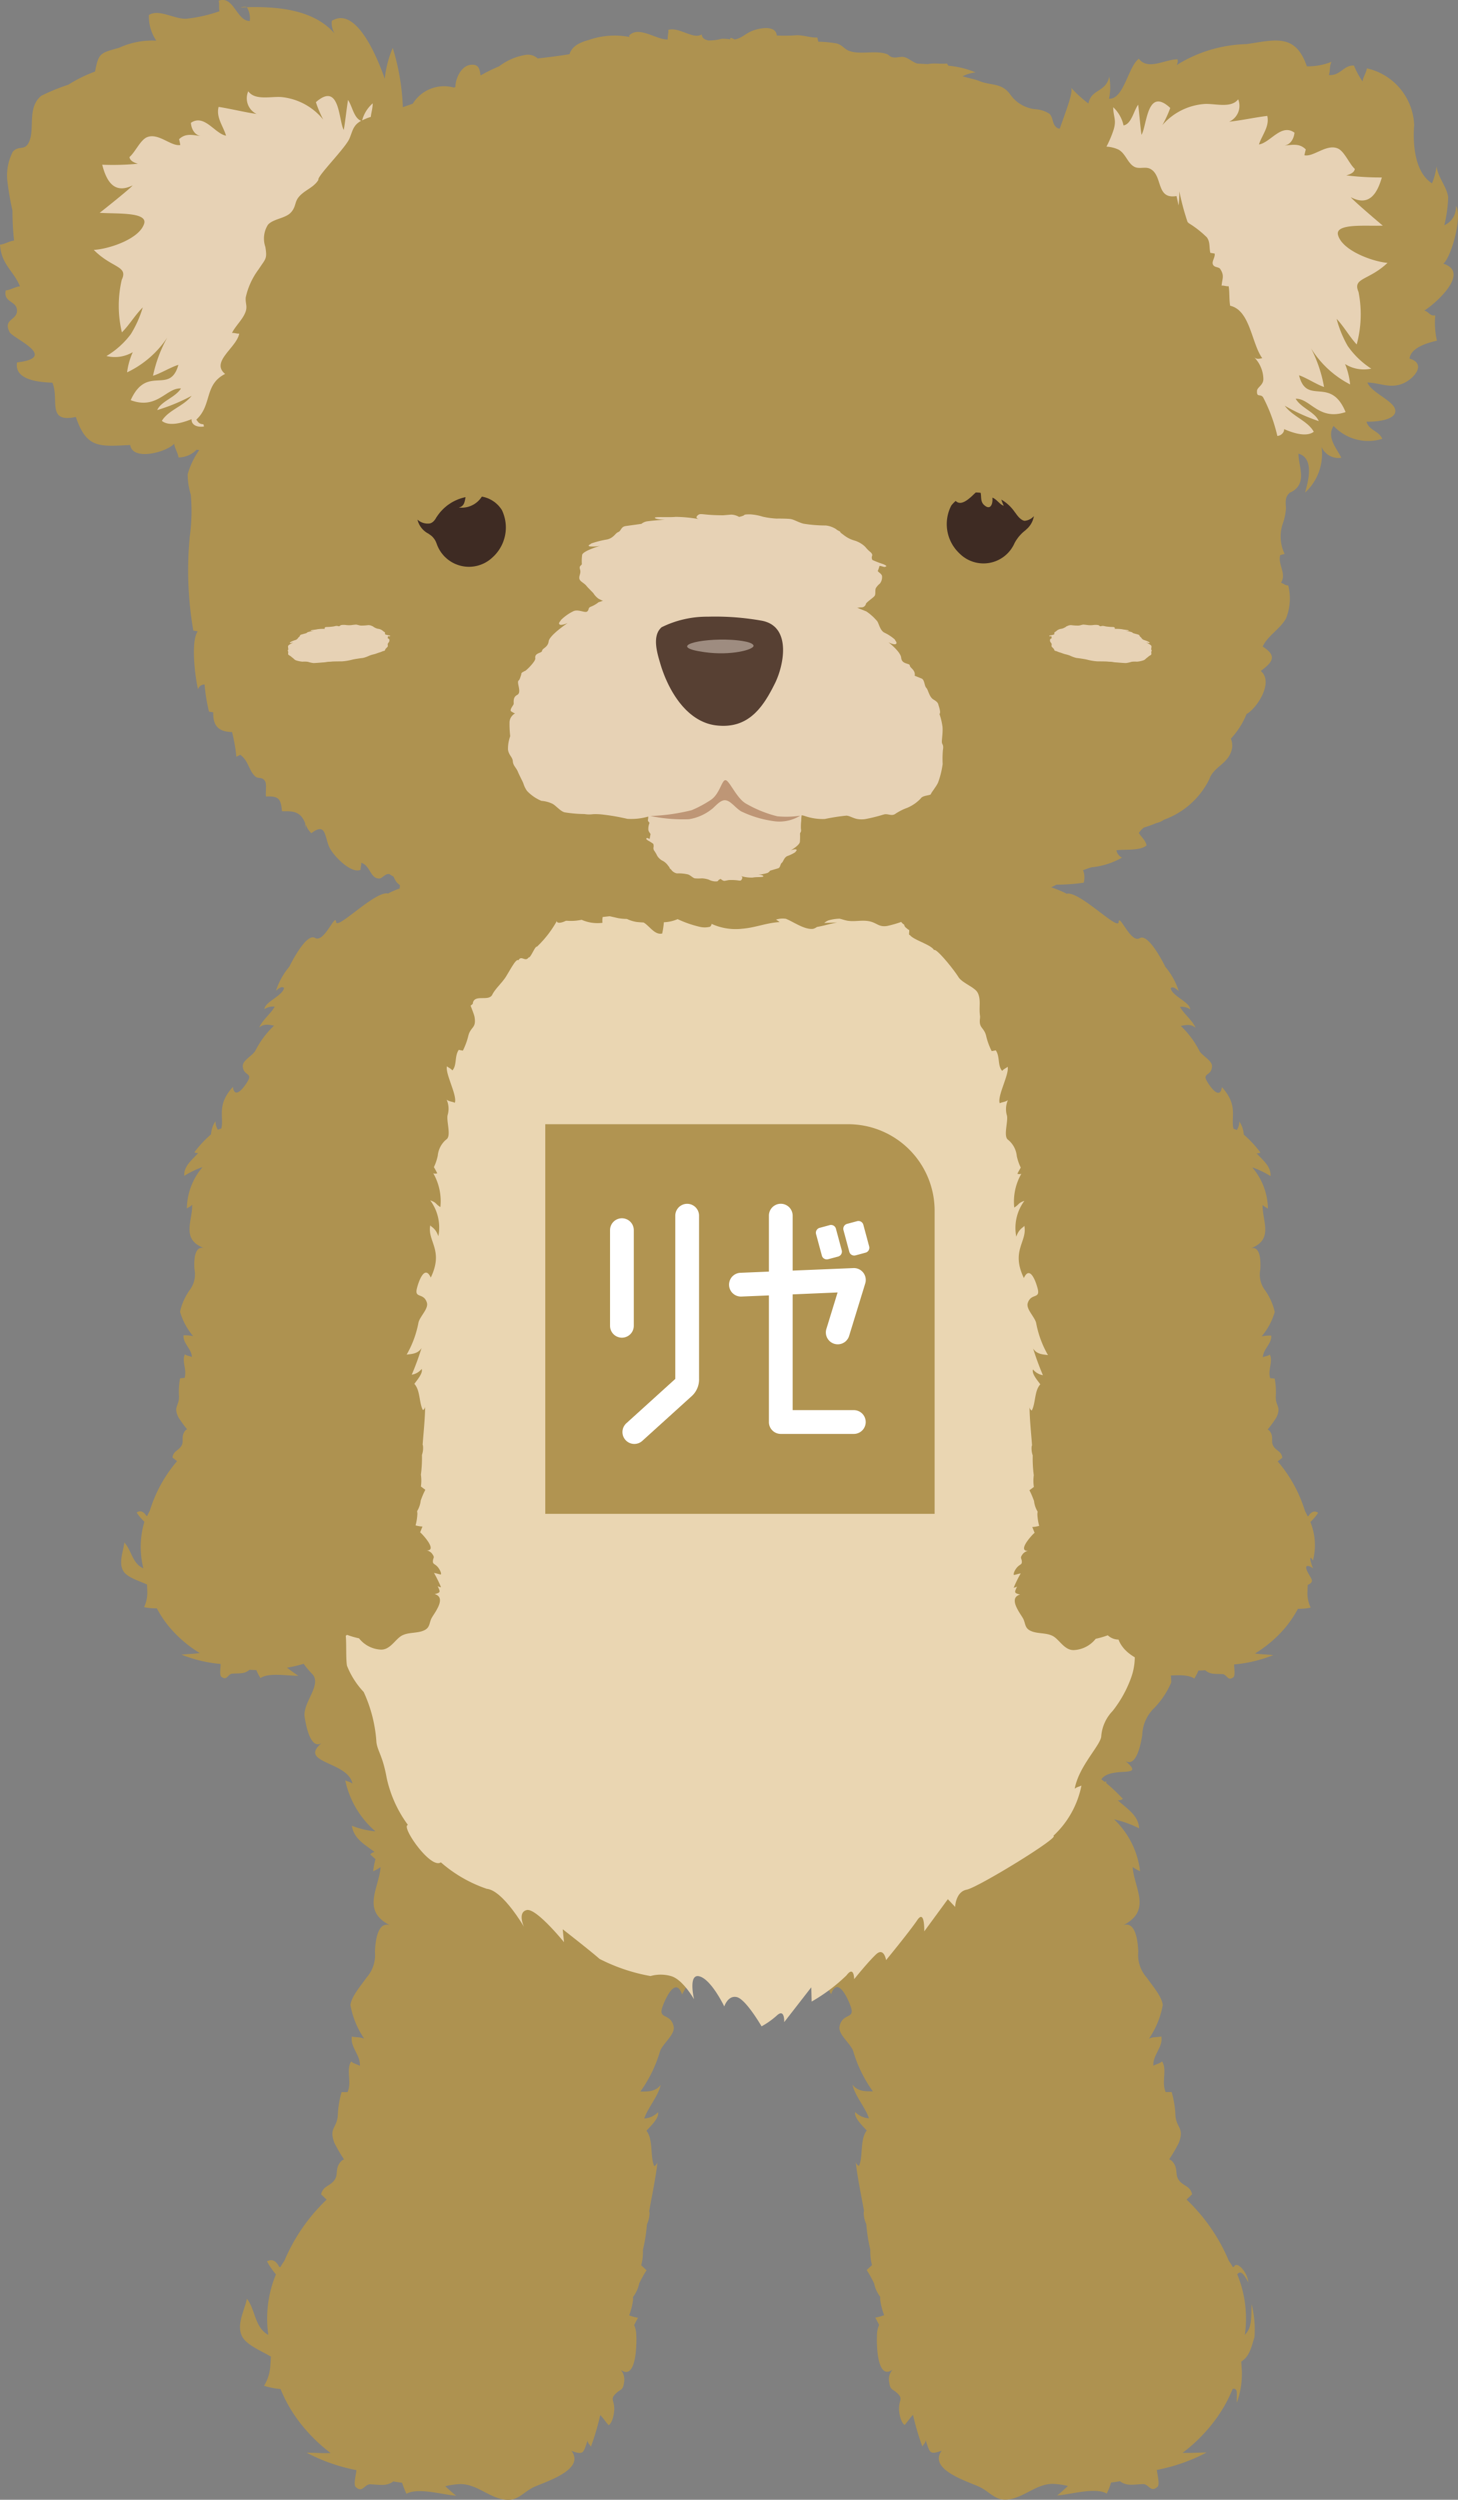 <svg xmlns="http://www.w3.org/2000/svg" width="75.369" height="129.141" viewBox="0 0 75.369 129.141">
  <rect x="0" y="0" width="75.369" height="129.141" fill="#808080" stroke="none"/>
  <g id="グループ_11156" data-name="グループ 11156" transform="translate(0 0)">
    <g id="グループ_9744" data-name="グループ 9744" transform="translate(0 0)">
      <g id="グループ_9741" data-name="グループ 9741">
        <path id="パス_13759" data-name="パス 13759" d="M1803.252,1880.921a.368.368,0,0,0,.27.024c-.218-.544-.885-2.123-1.6-2.122a10.881,10.881,0,0,0-2.475-1.991,19.306,19.306,0,0,0-6.851-1.311,7.736,7.736,0,0,0-3.035.936c-.668-.267-1.871.956-2.274,1.381a.373.373,0,0,0,.26.077c-.452.417-1.074.775-1.1,1.447a5.658,5.658,0,0,1,1.292-.464,4.414,4.414,0,0,0-1.342,2.681,2.465,2.465,0,0,0,.384-.217c-.081,1.1-1.006,2.237.475,3-.656-.212-.746.916-.766,1.374a1.764,1.764,0,0,1-.442,1.343c-.246.358-.795.985-.823,1.416a4.43,4.43,0,0,0,.713,1.734c-.193-.1-.445-.061-.639-.117-.1.547.452.961.412,1.518-.1-.074-.325-.107-.45-.229-.282.445.049,1.063-.188,1.585-.1,0-.2,0-.307,0a4.932,4.932,0,0,0-.193,1.151c-.03.73-.478.66-.181,1.469a7.874,7.874,0,0,0,.5.856.419.419,0,0,0-.171.117c-.3.348-.125.636-.3.915-.225.361-.61.314-.714.774.1.09.19.182.284.273a9.4,9.4,0,0,0-2.184,3.164,3.917,3.917,0,0,0-.214.332l-.061-.037c-.151-.3-.37-.413-.62-.271a3.583,3.583,0,0,0,.46.672,5.958,5.958,0,0,0-.393,3.129c-.722-.4-.655-1.292-1.107-1.87-.108.559-.564,1.344-.244,1.955.235.449,1.04.762,1.484,1.036l-.03.481a2.2,2.2,0,0,1-.325,1.024,3.682,3.682,0,0,0,.853.168,7.291,7.291,0,0,0,.8,1.465,8.373,8.373,0,0,0,1.792,1.844c-.439.016-.888-.021-1.24-.019a9.191,9.191,0,0,0,2.569.9c0,.148-.168.742-.038.866.36.344.448-.148.764-.134.563.027.829.1,1.185-.148.151.029.3.049.454.068a3.469,3.469,0,0,0,.226.57c.593-.338,1.866.05,2.568.1-.2-.151-.379-.323-.565-.492a4.12,4.12,0,0,1,.779-.11c.875,0,1.5.729,2.358.812.625.06.907-.4,1.424-.648.575-.273,2.7-.891,1.964-1.878.653.237.609.088.833-.532.025.166.1.185.171.316a12.977,12.977,0,0,0,.482-1.633c.165.156.277.36.436.519.2-.121.291-.606.288-.846-.005-.467-.219-.49.08-.784.246-.243.37-.15.425-.565a.765.765,0,0,0-.173-.665c.82.608.831-1.391.809-1.757a1.375,1.375,0,0,0-.112-.552c.065-.127.129-.254.2-.376a2.252,2.252,0,0,1-.458-.126,3.561,3.561,0,0,0,.2-.783,1.381,1.381,0,0,0,0-.148l.016-.039a1.71,1.71,0,0,0,.3-.668,5.89,5.89,0,0,1,.384-.693l-.276-.254a2.726,2.726,0,0,0,.087-.792,8.449,8.449,0,0,0,.208-1.323,1.427,1.427,0,0,0,.134-.59c0-.034-.013-.07-.016-.1.151-.845.33-1.675.43-2.541a.305.305,0,0,1-.173.221c-.217-.5-.036-1.364-.4-1.828.319-.341.654-.678.6-.956a1.115,1.115,0,0,1-.713.325c.17-.533.741-1.187.847-1.734-.315.415-.835.321-1.052.346a6.829,6.829,0,0,0,1.016-2.073c.133-.411.8-.876.707-1.3-.16-.707-.811-.338-.578-1.006.151-.433.688-1.6,1.012-.645,1.085-1.769,0-2.472.329-3.524.065.144.331.216.467.787a3.075,3.075,0,0,0-.3-2.467c.424.2.3.254.637.522A3.793,3.793,0,0,0,1803.252,1880.921Z" transform="translate(-1767.108 -1784.905)" fill="#ae9250"/>
        <path id="パス_13760" data-name="パス 13760" d="M1842.195,1903.939c-.024.672.041,1.192-.35,1.587a5.961,5.961,0,0,0-.393-3.129c.205-.244.371.055.575.415-.048-.527-.583-1.115-.735-.816l-.061.037a3.91,3.91,0,0,0-.213-.332,9.392,9.392,0,0,0-2.184-3.164l.285-.273c-.1-.46-.489-.413-.713-.774-.173-.278,0-.567-.3-.915a.419.419,0,0,0-.17-.117,8.139,8.139,0,0,0,.5-.856c.3-.809-.151-.739-.181-1.469a4.964,4.964,0,0,0-.193-1.151c-.1,0-.205,0-.308,0-.237-.522.094-1.139-.188-1.585-.125.122-.354.155-.45.229-.039-.558.516-.972.412-1.518-.193.056-.446.012-.639.117a4.446,4.446,0,0,0,.713-1.734c-.029-.431-.578-1.058-.823-1.416a1.764,1.764,0,0,1-.442-1.343c-.019-.458-.109-1.586-.766-1.374,1.48-.759.556-1.9.475-3a2.492,2.492,0,0,0,.384.217,4.41,4.41,0,0,0-1.342-2.681,5.665,5.665,0,0,1,1.292.464c-.027-.671-.649-1.029-1.1-1.447a.373.373,0,0,0,.26-.077c-.4-.425-1.605-1.647-2.274-1.381a7.742,7.742,0,0,0-3.036-.936,19.305,19.305,0,0,0-6.85,1.311,10.86,10.86,0,0,0-2.475,1.991c-.719,0-1.387,1.578-1.6,2.122a.367.367,0,0,0,.27-.024,3.793,3.793,0,0,0-.245,2.328c.337-.268.213-.325.636-.522a3.082,3.082,0,0,0-.3,2.467c.137-.57.4-.643.467-.787.33,1.052-.755,1.755.329,3.524.324-.96.862.211,1.013.645.233.668-.419.3-.578,1.006-.1.424.574.889.707,1.3a6.844,6.844,0,0,0,1.017,2.073c-.218-.026-.737.069-1.053-.346.105.547.678,1.2.847,1.734a1.115,1.115,0,0,1-.713-.325c-.052.277.282.615.6.956-.362.464-.181,1.328-.4,1.828a.307.307,0,0,1-.174-.221c.1.866.28,1.7.431,2.541,0,.035-.014.071-.015.1a1.432,1.432,0,0,0,.134.59,8.536,8.536,0,0,0,.208,1.323,2.751,2.751,0,0,0,.087.792l-.275.254a6.016,6.016,0,0,1,.384.693,1.7,1.7,0,0,0,.3.668l.017.039a1.457,1.457,0,0,0,0,.148,3.568,3.568,0,0,0,.2.783,2.227,2.227,0,0,1-.458.126c.069.123.134.25.2.376a1.36,1.36,0,0,0-.112.552c-.022.365-.012,2.364.808,1.757a.77.77,0,0,0-.173.665c.055.415.179.322.425.565.3.295.085.317.08.784,0,.24.094.724.288.846.16-.16.272-.363.436-.519a13.147,13.147,0,0,0,.482,1.633c.072-.132.146-.151.171-.316.224.62.179.769.832.532-.733.987,1.39,1.6,1.964,1.878.518.247.8.708,1.424.648.854-.082,1.483-.815,2.359-.812a4.12,4.12,0,0,1,.778.11c-.185.17-.368.341-.564.492.7-.052,1.975-.441,2.568-.1a3.524,3.524,0,0,0,.225-.57c.152-.019.3-.039.455-.068.356.253.622.175,1.185.148.316-.015.4.477.764.134.129-.124-.035-.718-.037-.866a9.2,9.2,0,0,0,2.569-.9c-.352,0-.8.035-1.241.019a8.372,8.372,0,0,0,1.792-1.844,7.252,7.252,0,0,0,.8-1.465c.3-.029.189.249.213.717a4.4,4.4,0,0,0,.259-1.642l-.031-.481c.444-.273.526-.777.684-1.259A5.363,5.363,0,0,0,1842.195,1903.939Z" transform="translate(-1777.496 -1784.905)" fill="#ae9250"/>
        <path id="パス_13761" data-name="パス 13761" d="M1829.1,1834.856c-.2-.947.593-1.906.227-2.84-.4-1.027.056-2.048-.788-2.78.063-.695-1.456-1.955-1.785-2.638.267-.185.823-.493.622-.639-.426-.31-1.184.129-.726-.9-.275-.542.259-1.981-.258-1.518-.035-.055-.072-.109-.109-.163.076-1.043-.124.084-.488-.866a3.949,3.949,0,0,0,.417-.721c-.226-.152-.424-.03-.561.29l-.055.04c-.06-.121-.123-.241-.194-.355-.464-1.288-.106-1.972-.946-2.9.086-.1.172-.2.259-.293-.095-.493-.444-.443-.647-.83-.157-.3,0-.608-.27-.982-.174-.242-.49-.12-.7-.442-.265-.4-.077-.909-.438-1.258-.12.121-.38.164-.5.284-.166-.29-.337-.6-.528-.871l-.323.143a1.247,1.247,0,0,1-.37-.712c.09-.094.179-.191.265-.29-.357-.346-1.15-1.233-1.579-1.259.156-.111.3-.324.454-.442a.818.818,0,0,0-.493,0,3.316,3.316,0,0,0-3.6-1.5,3.436,3.436,0,0,0-1.989.376,2.291,2.291,0,0,1-.222-.365,1.322,1.322,0,0,0-.721.759l-14.65.228c-.2-.459-.436-.871-.823-.987a2.228,2.228,0,0,1-.222.365,3.433,3.433,0,0,0-1.989-.376,3.317,3.317,0,0,0-3.6,1.5.817.817,0,0,0-.492,0c.156.118.3.332.454.442-.429.026-.3.421-.655.767.086.1.175.2.265.29a2.121,2.121,0,0,1-.57.89l-.323-.143a9.924,9.924,0,0,0-.529.871c-.12-.12-.381-.164-.5-.284-.362.349-.174.856-.439,1.258-.212.321-.528.2-.7.442-.269.373-.113.683-.27.981-.2.388-.552.337-.646.831.086.1.172.195.258.293a7.4,7.4,0,0,0-1.568,2.915c-.071.114-.134.233-.193.355l-.055-.04c-.137-.32-.335-.443-.562-.29a3.949,3.949,0,0,0,.417.721,7.271,7.271,0,0,0-.371,3.088c-.038.054-.073.109-.109.163-.516-.464-.5-1.325-.879-1.9-.1.6-.512,1.441-.221,2.1a1.718,1.718,0,0,0,.623.64,4.021,4.021,0,0,0-.458,2.088c-.844.732-.88,1.837-1.28,2.865a17.183,17.183,0,0,0-.932,2.724c-.453,2.141-1.156,1.567-1.054,3.567a1.953,1.953,0,0,1,.417-.226,4.952,4.952,0,0,0,.239.9c.019.047.053.093.078.14l.007.05a2.542,2.542,0,0,0,.106.868c.032.334-.62,2.2-.623,2.495l.342.035c.081.33-.645.4-.517.638a7.088,7.088,0,0,0,.359,1.046,8.19,8.19,0,0,0-.293.877,8.661,8.661,0,0,0,.3,2.748,6.057,6.057,0,0,0,.326,1.191c.093-.011.185-.027.276-.047.283.517.067,1.224.38,1.653.1-.149.3-.22.373-.314.109.586-.334,1.112-.168,1.676.165-.09.4-.083.557-.224a5.475,5.475,0,0,0-.408,1.952,4.277,4.277,0,0,0,.926,1.374c.446.571-.545,1.458-.424,2.2.078.484.309,1.666.869,1.339-1.227,1.037,1.381.936,1.6,2.09-.116-.1-.286-.114-.373-.171a4.807,4.807,0,0,0,1.56,2.635,4.435,4.435,0,0,1-1.22-.29c.114.708.718.991,1.179,1.362a.314.314,0,0,0-.222.123c.417.388,1.659,1.5,2.222,1.108,0,0,1.956.436,2.846.517s2.061.206,2.061.206-.375-.759.151-.88,2.071,1.684,2.071,1.684l-.072-.677s1.482,1.089,2.046,1.554a10.475,10.475,0,0,0,2.824.9,2.193,2.193,0,0,1,1.128,0c.654.16,1.286,1.215,1.286,1.215s-.348-1.386.315-1.2,1.391,2.057,1.391,2.057.206-.612.705-.488a4.411,4.411,0,0,1,1.337,1.054.77.77,0,0,0,.883-.1c.437-.373.372-.119.372-.119l1.529-1.348.019.747a26.556,26.556,0,0,0,1.91-1.859c.42-.53.42.2.42.2a17.5,17.5,0,0,1,1.22-1.3c.437-.384.552.3.552.3s1.31-1.5,1.734-2.1.385.593.385.593l1.309-1.687.4.41s.019-.792.646-.906l2.846-.517c.563.388,1.8-.719,2.222-1.108a.313.313,0,0,0-.223-.122c.461-.372,1.163-.3,1.277-1.007a2.4,2.4,0,0,1-.9-.02c.641-.609,1.039.109,1.138-.893-.088.056-.257.072-.373.171.219-1.154,2.585-.175,1.358-1.212.561.327.791-.855.869-1.339a2.028,2.028,0,0,1,.574-1.355,4.288,4.288,0,0,0,.926-1.374,5.48,5.48,0,0,0-.409-1.952c.159.141.391.134.558.224.165-.564-.278-1.09-.168-1.676.076.095.278.165.373.314.312-.428.1-1.136.38-1.653.091.02.182.036.275.047a6.036,6.036,0,0,0,.326-1.191c.124-.771.516-.626.357-1.531a8.107,8.107,0,0,0-.293-.877,7.1,7.1,0,0,0,.359-1.046,3.393,3.393,0,0,0,.333-.826l.342-.035a9.207,9.207,0,0,1,.054-.955,2.552,2.552,0,0,0,.106-.868l.007-.05a1.548,1.548,0,0,0,.077-.139c.1-.246.033-2.729.094-3.065a1.98,1.98,0,0,1,.417.226C1831.311,1837.716,1829.549,1837,1829.1,1834.856Z" transform="translate(-1767.484 -1767.864)" fill="#ae9250"/>
        <path id="パス_13762" data-name="パス 13762" d="M1826.192,1837.182c-.186-.933.122-2.395-.219-3.316-.373-1.013.323-1.9-.463-2.624.059-.685-.447-1.257-.753-1.93.249-.182-.568-.7-.792-1.782-.256-.535-.641-2.139-1.123-1.683-.033-.054-.217-.078-.556-1.015.173-.258-.007-.741-.134-.424l-.471-.976c-.056-.12-.114-.237-.18-.35-.432-1.27-.288-.424-1.07-1.343.08-.1-1.128-.722-1.046-.818-.088-.486.061-.866-.128-1.247-.146-.295-.8-.5-1-.82-.247-.4-1.146-1.506-1.258-1.388-.154-.287-1.073-.521-1.251-.784-.1.047.027-.313-.073-.266-.165-.148-.208-.123-.24-.374.084-.092-.166-.109-.086-.207-.333-.341-1.071-1.216-1.471-1.241.146-.11.126-.473-.035-.438-.789-1.323-1.292-2.007-2.671-1.784-.675-.007-.823-.1-.99.255l-8.394.224c-.184-.452-2.157.531-2.012.64-.4.025-.574.916-.907,1.258-.206,1.114-1.4,1.5-1.367,1.212a5.578,5.578,0,0,1-1.028,1.328c-.1-.047-.33.6-.431.553-.178.263-.375-.134-.529.153-.113-.118-.4.451-.648.848-.2.317-.558.628-.7.922-.189.382-.921-.044-1.009.442.081.1-1.207.715-1.127.812-.782.919-.628.961-1.06,2.23-.066.113-.124.231-.18.351,0,0-1.353,2.2-1.282,3.232-.035.053-.068.107-.1.161-.482-.457-.694.642-.445.824a4.158,4.158,0,0,0-.427,2.06c-.786.721-.228,1.788-.6,2.8a11.556,11.556,0,0,0-.792,2.128c-.422,2.111-.566,3.226-.432,3.153.057.332-.4,1.206-.31,1.448a9.162,9.162,0,0,0,.038,1.209c.03.329-.215,1.034-.218,1.324.107.01-.03,1.317.077,1.329.075.326-.276,1.32-.147,1.66a8.229,8.229,0,0,0-.273.864,9.563,9.563,0,0,0-.175,2.687,6.186,6.186,0,0,0,.3,1.175c.086-.012.32,1.16.61,1.583a6.07,6.07,0,0,0-.1,1.5c.154-.089.055,1.219.138,1.7a4.27,4.27,0,0,0,.863,1.355,7.258,7.258,0,0,1,.66,2.614c.073.476.325.689.529,1.827a6.349,6.349,0,0,0,1.1,2.43c-.393.044,1.176,2.313,1.7,1.929a7.042,7.042,0,0,0,2.377,1.37c.829.08,1.921,1.965,1.921,1.965s-.35-.749.14-.868,1.929,1.659,1.929,1.659l-.067-.667s1.381,1.073,1.906,1.532a9.372,9.372,0,0,0,2.632.885,1.931,1.931,0,0,1,1.051,0c.61.158,1.2,1.2,1.2,1.2s-.325-1.367.293-1.181,1.269,1.552,1.269,1.552.193-.6.658-.481,1.27,1.508,1.27,1.508a4.24,4.24,0,0,0,.8-.569c.407-.367.37.352.37.352l1.4-1.8.018.737a8.954,8.954,0,0,0,1.806-1.357c.392-.523.392.2.392.2s.73-.907,1.136-1.285.515.3.515.3,1.22-1.484,1.614-2.068.359.584.359.584l1.22-1.663.377.4s.019-.781.6-.893,4.869-2.735,4.476-2.78a4.808,4.808,0,0,0,1.453-2.6c-.082.055-.239.07-.348.168.2-1.138,1.3-2.209,1.369-2.685a2.116,2.116,0,0,1,.594-1.337,6.125,6.125,0,0,0,.941-1.685,3.214,3.214,0,0,0,.188-1.423c.148.14.292-.868.394-1.445.071.093-.855-.76-.591-1.27.085.02.17.035.256.047a6.2,6.2,0,0,0,.3-1.175c.116-.76-.156-.471-.3-1.364a7.754,7.754,0,0,0-.247-1.033,7.3,7.3,0,0,0,.334-1.031c.119-.235-.376-.4-.3-.725.106-.012-.162-.247-.131-.575a3.635,3.635,0,0,0,.3-.991c-.454.283-.063-.729-.061-.745.023-.046-.294-2.486-.236-2.819C1827.217,1840.62,1826.613,1839.292,1826.192,1837.182Z" transform="translate(-1768.715 -1768.383)" fill="#ead6b2"/>
        <path id="パス_13763" data-name="パス 13763" d="M1789.461,1821.32c-.033-.2-.388-1-.421-1.2-.1-.6.575-1.8.151-1.351-.476.5.432-1.144-.168-1.945-.549-.733-.61-3.367-1.407-2.917-.382.216-2.3.816-2.62,1.037-.642-.178-2.665,1.921-2.692,1.464-.03-.484-.622,1.113-1.09.828s-1.317,1.463-1.317,1.463l.024-.02a3.7,3.7,0,0,0-.725,1.288c.282-.257.355-.186.417-.15-.055.4-1.012.734-1.012,1.1a.775.775,0,0,1,.53-.131c-.185.344-.662.719-.8,1.08.27-.244.614-.112.767-.1a4.755,4.755,0,0,0-.965,1.29c-.144.264-.664.5-.653.8.018.505.512.336.266.765-.16.277-.679,1.011-.777.311-.866.955-.448,1.554-.6,2.152a.834.834,0,0,0-.174.064.833.833,0,0,1-.126-.442,1.346,1.346,0,0,0-.23.677,5.989,5.989,0,0,0-.861.925.283.283,0,0,0,.2.038c-.31.352-.755.672-.723,1.183a4.535,4.535,0,0,1,.935-.45v.01a3.355,3.355,0,0,0-.8,2.127c.062-.057.2-.1.275-.2.024.84-.59,1.776.593,2.236-.515-.109-.5.753-.475,1.1a1.344,1.344,0,0,1-.231,1.054,3.078,3.078,0,0,0-.515,1.139,3.382,3.382,0,0,0,.676,1.261,2.2,2.2,0,0,0-.495-.039c-.036.423.418.693.431,1.12-.078-.049-.255-.056-.36-.139-.179.36.12.8-.019,1.218-.078.005-.156.012-.233.024a3.769,3.769,0,0,0-.057.888c.034.557-.312.538-.023,1.13a5.983,5.983,0,0,0,.445.611.324.324,0,0,0-.12.1c-.2.287-.045.493-.154.718-.142.292-.439.286-.482.643l.238.185a7.162,7.162,0,0,0-1.412,2.57c-.051.087-.094.177-.136.268l-.049-.023c-.139-.215-.313-.285-.492-.157a2.766,2.766,0,0,0,.4.474,4.535,4.535,0,0,0-.054,2.405c-.579-.246-.6-.929-.986-1.333-.038.433-.324,1.064-.033,1.5.214.322.849.5,1.208.671l.014.368a1.693,1.693,0,0,1-.167.8,2.826,2.826,0,0,0,.66.062,5.541,5.541,0,0,0,.719,1.05,6.368,6.368,0,0,0,1.5,1.26c-.331.046-.676.053-.943.082a7.011,7.011,0,0,0,2.02.482c.01.113-.069.576.039.66.3.233.329-.148.57-.161.429-.024.637.016.887-.2.117.01.233.013.35.016a2.719,2.719,0,0,0,.216.415c.424-.3,1.421-.107,1.958-.122-.2-.125-.394-.272-.588-.415,1.09-.186,2.217-.6,2.545-1.477a.819.819,0,0,0,.556-.222,4.219,4.219,0,0,0,.623.181,1.536,1.536,0,0,0,1.112.583c.474.028.731-.481,1.049-.691.354-.234.863-.124,1.239-.32.275-.144.23-.393.356-.624.14-.256.791-1.054.153-1.232.347-.084.278-.128.155-.422.067.056.1.044.178.074a6.193,6.193,0,0,0-.366-.744c.121.015.236.062.357.08.037-.1-.091-.306-.174-.4-.163-.175-.258-.126-.238-.318.016-.157.1-.155-.022-.326a.457.457,0,0,0-.3-.2c.543.011-.142-.746-.277-.879-.023-.024-.041-.035-.062-.055.039-.1.078-.2.12-.3a1.631,1.631,0,0,1-.357-.06,2.7,2.7,0,0,0,.094-.61.9.9,0,0,0-.014-.112l.01-.031a1.291,1.291,0,0,0,.176-.53,4.669,4.669,0,0,1,.238-.556l-.229-.171a2.108,2.108,0,0,0,0-.608,6.593,6.593,0,0,0,.055-1.021,1.106,1.106,0,0,0,.056-.458c0-.026-.015-.052-.02-.078.049-.653.12-1.3.129-1.962a.233.233,0,0,1-.115.182c-.2-.363-.134-1.032-.444-1.356.216-.284.444-.566.382-.772a.845.845,0,0,1-.515.3,14.663,14.663,0,0,0,.507-1.382c-.207.34-.608.308-.772.345a5.215,5.215,0,0,0,.611-1.652c.069-.323.541-.728.435-1.043-.176-.524-.642-.193-.517-.719.081-.34.4-1.271.719-.568.687-1.427-.192-1.876-.024-2.7.061.1.268.138.416.561a2.348,2.348,0,0,0-.419-1.849c.337.116.247.17.524.347a2.9,2.9,0,0,0-.368-1.748.281.281,0,0,0,.207,0c-.041-.079-.1-.193-.174-.317a2.617,2.617,0,0,0,.2-.594,1.232,1.232,0,0,1,.476-.863c.215-.214-.041-.947.035-1.238a1.152,1.152,0,0,0-.053-.792c.119.1.3.1.423.163.142-.361-.506-1.509-.407-1.887.056.063.21.116.279.216.251-.269.1-.735.334-1.063.07.015.14.029.211.039a3.505,3.505,0,0,0,.281-.765C1789.262,1821.808,1789.56,1821.914,1789.461,1821.32Z" transform="translate(-1764.93 -1768.782)" fill="#ae9250"/>
        <path id="パス_13764" data-name="パス 13764" d="M1848.523,1849.41a3.181,3.181,0,0,0-.131-2,2.724,2.724,0,0,0,.4-.474c-.179-.128-.353-.058-.492.157l-.049.023c-.042-.091-.086-.181-.136-.268a7.163,7.163,0,0,0-1.412-2.57l.238-.185c-.044-.357-.34-.352-.482-.643-.11-.224.044-.431-.155-.718a.327.327,0,0,0-.12-.1,6.016,6.016,0,0,0,.444-.611c.289-.592-.057-.573-.023-1.13a3.775,3.775,0,0,0-.057-.888c-.078-.012-.155-.019-.233-.024-.14-.415.16-.858-.019-1.218-.1.083-.281.089-.36.139.013-.427.468-.7.431-1.12a2.19,2.19,0,0,0-.494.039,3.392,3.392,0,0,0,.676-1.261,3.084,3.084,0,0,0-.515-1.139,1.346,1.346,0,0,1-.231-1.054c.021-.349.04-1.212-.474-1.1,1.182-.46.569-1.4.593-2.236.078.092.213.138.275.2a3.353,3.353,0,0,0-.8-2.127v-.01a4.517,4.517,0,0,1,.935.45c.032-.511-.412-.831-.723-1.183a.282.282,0,0,0,.2-.038,6.013,6.013,0,0,0-.86-.925,1.353,1.353,0,0,0-.231-.677.833.833,0,0,1-.126.442.832.832,0,0,0-.174-.064c-.152-.6.266-1.2-.6-2.152-.1.7-.618-.034-.777-.311-.247-.429.248-.26.267-.765.011-.3-.509-.536-.654-.8a4.765,4.765,0,0,0-.964-1.29c.152-.01.5-.143.767.1-.143-.361-.621-.735-.805-1.08a.775.775,0,0,1,.53.131c0-.368-.956-.7-1.012-1.1.062-.036.135-.107.417.15a3.707,3.707,0,0,0-.725-1.288l.024.02s-.85-1.748-1.317-1.463-1.06-1.312-1.089-.828c-.028.456-2.05-1.642-2.692-1.464-.323-.221-2.239-.822-2.62-1.037-.8-.45-.859,2.184-1.408,2.917-.6.8.308,2.445-.168,1.945-.425-.445.247.75.151,1.351-.032.2-.388,1-.421,1.2-.1.594.2.487.314.984a3.469,3.469,0,0,0,.281.765c.071-.01.141-.024.211-.039.23.327.083.794.334,1.063.069-.1.223-.152.279-.216.1.377-.549,1.526-.407,1.887.125-.063.3-.066.423-.163a1.152,1.152,0,0,0-.053.792c.075.292-.18,1.024.035,1.238a1.231,1.231,0,0,1,.476.863,2.636,2.636,0,0,0,.205.594c-.072.124-.134.238-.175.317a.281.281,0,0,0,.207,0,2.9,2.9,0,0,0-.368,1.748c.278-.177.188-.231.524-.347a2.348,2.348,0,0,0-.419,1.849c.148-.422.355-.457.416-.561.168.823-.71,1.273-.024,2.7.32-.7.637.227.719.568.125.526-.341.2-.517.719-.105.315.366.72.435,1.043a5.218,5.218,0,0,0,.611,1.652c-.163-.037-.565-.005-.771-.345a14.6,14.6,0,0,0,.508,1.382.845.845,0,0,1-.516-.3c-.061.207.167.488.383.772-.311.324-.241.994-.445,1.356a.237.237,0,0,1-.114-.182c.009.665.08,1.309.129,1.962,0,.026-.016.052-.02.078a1.1,1.1,0,0,0,.056.458,6.547,6.547,0,0,0,.055,1.021,2.092,2.092,0,0,0,.005.608l-.23.171a4.552,4.552,0,0,1,.238.556,1.294,1.294,0,0,0,.176.53l.01.031a1.036,1.036,0,0,0-.014.112,2.676,2.676,0,0,0,.094.61,1.626,1.626,0,0,1-.358.06c.043.1.081.2.12.3-.021.019-.038.031-.062.055-.135.132-.82.89-.277.879a.456.456,0,0,0-.3.2c-.12.171-.038.169-.021.326.02.191-.075.143-.239.318-.083.09-.211.3-.174.4.12-.018.236-.065.356-.08a6.176,6.176,0,0,0-.366.744c.075-.03.111-.018.179-.074-.123.294-.192.338.155.422-.638.178.013.976.153,1.232.125.231.081.48.356.624.376.2.885.086,1.24.32.317.21.574.719,1.048.691a1.536,1.536,0,0,0,1.112-.583,4.253,4.253,0,0,0,.624-.181.815.815,0,0,0,.555.222c.329.873,1.456,1.291,2.546,1.477-.194.143-.385.29-.588.415.538.015,1.534-.181,1.958.122a2.708,2.708,0,0,0,.216-.415c.117,0,.233-.006.35-.016.25.22.458.181.888.2.241.013.27.394.569.161.109-.084.029-.547.039-.66a7,7,0,0,0,2.019-.482c-.267-.029-.611-.036-.943-.082a6.361,6.361,0,0,0,1.5-1.26,5.552,5.552,0,0,0,.719-1.05,2.837,2.837,0,0,0,.661-.062,1.682,1.682,0,0,1-.168-.8l.014-.368c.358-.174.205-.28.021-.62-.243-.448,0-.425.269-.233C1848.444,1849.682,1848.266,1848.95,1848.523,1849.41Z" transform="translate(-1780.654 -1768.782)" fill="#ae9250"/>
        <g id="グループ_9740" data-name="グループ 9740">
          <g id="グループ_9737" data-name="グループ 9737">
            <g id="グループ_9736" data-name="グループ 9736">
              <g id="グループ_9735" data-name="グループ 9735">
                <path id="パス_13765" data-name="パス 13765" d="M1779.562,1753.323c.1,0,.212-.005.318-.009l-.008-.015A.576.576,0,0,0,1779.562,1753.323Z" transform="translate(-1767.12 -1752.939)" fill="#ae9250"/>
                <path id="パス_13766" data-name="パス 13766" d="M1837.323,1766.439c.43-.357,1-2.5.651-2.987a1.006,1.006,0,0,1-.6,1,6.983,6.983,0,0,0,.2-1.461c-.093-.575-.522-.989-.6-1.586a3.446,3.446,0,0,1-.236.881c-.925-.59-.992-2.113-.922-3.014a3.128,3.128,0,0,0-2.444-2.926c-.021.2-.21.485-.224.676a4.214,4.214,0,0,1-.443-.818c-.526-.044-.7.54-1.3.487.08-.2.021-.476.142-.684a3.282,3.282,0,0,1-1.278.235c-.587-1.705-1.618-1.372-3.114-1.148a7.121,7.121,0,0,0-3.621,1.086.385.385,0,0,0,.049-.3c-.64-.007-1.525.593-2-.03-.556.41-.77,2.1-1.54,2.066a2.942,2.942,0,0,0,.01-1.145c-.156.817-.94.633-1.075,1.393a6.429,6.429,0,0,1-.906-.827c.146.188-.219,1.1-.574,2.12a.191.191,0,0,1-.085-.008c-.331-.151-.233-.561-.456-.76a1.509,1.509,0,0,0-.682-.228,1.8,1.8,0,0,1-1.351-.784c-.459-.607-1-.426-1.589-.678-.184-.079-.533-.144-.864-.243a1.967,1.967,0,0,1,.675-.2,4.694,4.694,0,0,0-1.41-.346c-.013-.041-.059-.067-.058-.115-.344.035-.622-.026-.908.016l-.1.015c-.179-.007-.353-.018-.529-.027l-.005,0c-.224-.055-.474-.3-.709-.34-.177-.028-.365.051-.543.021-.2-.033-.2-.13-.344-.178-.594-.2-1.376.055-1.941-.161-.253-.1-.337-.3-.638-.381a6.113,6.113,0,0,0-.947-.09c-.018-.072-.036-.145-.053-.217-.353.018-.681-.121-1.049-.118a8.646,8.646,0,0,1-1.043.014c-.059-.574-.948-.375-1.3-.227-.33.137-.535.382-.887.431a.638.638,0,0,0-.2-.084c-.01.021-.021.054-.032.078a2.151,2.151,0,0,0-.432-.03,2.4,2.4,0,0,1-.685.088.894.894,0,0,1-.185-.063.309.309,0,0,1-.163-.25c-.433.283-1.166-.4-1.726-.233.025.139-.051.354-.024.492-.564.047-1.529-.75-2.014-.179a.633.633,0,0,1,.053.057,4.083,4.083,0,0,0-2.14.155c-.552.151-.868.366-.981.731-.541.089-1.094.156-1.644.221a.749.749,0,0,0-.593-.19,3.051,3.051,0,0,0-1.4.594,8.591,8.591,0,0,0-.962.474c-.044-.3-.071-.6-.511-.55-.5.055-.788.719-.789,1.142l-.075.034a1.9,1.9,0,0,0-2.129.833l-.512.179a11.8,11.8,0,0,0-.523-3.061,5.461,5.461,0,0,0-.412,1.591c-.254-.721-1.4-3.832-2.739-2.987a1.072,1.072,0,0,0,.143.65c-1.074-1.234-2.926-1.4-4.534-1.359a1.1,1.1,0,0,1,.151.714c-.68.009-.837-1.345-1.611-1.046.054.145,0,.394.049.541a7.516,7.516,0,0,1-1.706.386c-.618.041-1.423-.524-1.946-.19a2.252,2.252,0,0,0,.381,1.324,4.117,4.117,0,0,0-1.927.371c-.977.269-1.053.271-1.238,1.227a7.047,7.047,0,0,0-1.379.678,10.4,10.4,0,0,0-1.4.572c-.719.593-.349,1.629-.6,2.306-.223.6-.535.214-.871.583a2.682,2.682,0,0,0-.29,1.448,15.04,15.04,0,0,0,.272,1.6,13.5,13.5,0,0,0,.083,1.545c-.215.01-.512.2-.727.208.061,1.028.7,1.347,1.032,2.154-.22.011-.517.2-.736.21-.14.653.6.527.582,1.061-.012.491-.736.422-.379,1.1.172.323,2.57,1.3.381,1.56-.156.93,1.183,1.022,1.828,1.048.37.88-.318,2.094,1.212,1.769.552,1.624,1.19,1.532,2.809,1.449.131.851,1.9.361,2.274-.067.016.213.2.493.224.711a1.33,1.33,0,0,0,.935-.4.491.491,0,0,0,.139.011,4.217,4.217,0,0,0-.6,1.252,3.571,3.571,0,0,0,.16,1.052,9.621,9.621,0,0,1-.053,2.179,18.26,18.26,0,0,0,.183,4.846l.23.044c-.37.5-.137,2.359.015,2.994a.339.339,0,0,1,.338-.248,9.26,9.26,0,0,0,.228,1.4l.221.037c-.022.733.312,1.006.972,1.019a8.581,8.581,0,0,1,.223,1.279c.05-.04.152-.069.2-.107.442.329.431.8.771,1.115.169.154.369-.007.518.266.091.165.008.584.041.776.691-.034.769.151.827.762.369.006.7-.038.984.25a1.14,1.14,0,0,1,.219.385c0,.123.008.245.012.368a2.163,2.163,0,0,1,.016-.315,1.087,1.087,0,0,0,.288.447c.756-.579.678.152.924.712.183.417,1.115,1.4,1.622,1.179-.012-.106.05-.264.03-.366.481.151.463.821.937.816.149,0,.3-.265.518-.232a1.711,1.711,0,0,0,.216.13,1.5,1.5,0,0,0,.166.3c.051.055.114.1.167.15a1.057,1.057,0,0,0,.431,1.017.538.538,0,0,0,.746-.1c.024.015.045.032.069.047.091.058.217.142.36.231a1.405,1.405,0,0,0,.718.608,2.1,2.1,0,0,0-.017-.241,1.009,1.009,0,0,0,.553.111c-.131-.238-.355-.576-.255-.873l.008,0c.38.181.748.867,1.119.865.017,0,.059-.033.085-.046,0,.01,0,.016.005.026a3.282,3.282,0,0,0,.877-.153c.136-.018.282-.018.424-.024a6.725,6.725,0,0,0,2.546.435.736.736,0,0,0-.03-.229c.08-.008.17-.009.244-.021.115.038.23.087.345.117a2.625,2.625,0,0,0,1.162.013,2.032,2.032,0,0,0,1.079.156,1.02,1.02,0,0,1,.011-.3c.124-.012.244-.029.368-.039q.22.051.439.1a2.715,2.715,0,0,0,.444.038,1.816,1.816,0,0,0,.5.157c.1.012.234.02.369.029.32.2.574.655.956.569a4.2,4.2,0,0,0,.086-.583,1.934,1.934,0,0,0,.712-.161,5.68,5.68,0,0,0,1.126.393,1.108,1.108,0,0,0,.549,0,.216.216,0,0,0,.081-.148,2.984,2.984,0,0,0,1.587.25c.653-.049,1.276-.31,1.927-.342a1.254,1.254,0,0,0-.185-.127,1.087,1.087,0,0,1,.512-.044c.408.166.957.569,1.4.521a.573.573,0,0,0,.207-.1c.3-.047.617-.146,1.04-.232-.221.012-.444.018-.666.028a.849.849,0,0,1,.208-.131,2.3,2.3,0,0,1,.589-.092c.14.035.275.085.417.108.394.063.757-.06,1.156.036.361.086.462.3.883.233a5.4,5.4,0,0,0,.725-.208c.151.189.282.224.328-.1a1.33,1.33,0,0,0,.334-.112.908.908,0,0,0,.526.073.866.866,0,0,0,.37-.261c.083.023.167.044.25.065a.82.82,0,0,0,.018.4c.239-.12.4-.436.608-.622.134-.01.269-.02.4-.021a3.343,3.343,0,0,1,.05.376c.377-.315,1.311-.349,1.828-.546a9.569,9.569,0,0,0,1.935-.6c-.018,0-.051,0-.074,0a3.718,3.718,0,0,1,.774-.32,2.158,2.158,0,0,0,.677-.258,9.939,9.939,0,0,0,1.41-.1,1.023,1.023,0,0,0-.032-.648c.15-.051.3-.114.448-.151a3.876,3.876,0,0,0,1.567-.5.5.5,0,0,1-.289-.377c.418-.058,1.249.038,1.557-.255-.052-.259-.267-.423-.4-.638a1.072,1.072,0,0,1,.266-.281c.219-.068.432-.145.645-.233a1.046,1.046,0,0,0,.387-.171,4.191,4.191,0,0,0,2.345-2.093c.235-.689,1.052-.793,1.182-1.642a1,1,0,0,0-.067-.454,4.126,4.126,0,0,0,.812-1.276c.021-.013.049-.022.069-.036.555-.39,1.321-1.644.664-2.183.59-.444.883-.766.1-1.261.251-.562.907-.907,1.208-1.459a2.763,2.763,0,0,0,.111-1.7c-.179,0-.227-.1-.372-.138.3-.487-.176-.927-.04-1.43l.227-.06a2.072,2.072,0,0,1-.1-1.553,2.861,2.861,0,0,0,.168-.792c-.007-.3-.073-.577.183-.8l-.01-.011a1.066,1.066,0,0,0,.181-.084c.746-.47.284-1.318.294-1.94.834.244.5,1.433.341,2.011a2.709,2.709,0,0,0,.852-2.359.948.948,0,0,0,1.021.56c-.229-.471-.777-1.056-.4-1.645a2.45,2.45,0,0,0,2.515.668c-.16-.405-.689-.437-.814-.888.468.018,1.608-.078,1.481-.631-.107-.461-1.221-.862-1.436-1.391.687.023,1.178.327,1.843.05.555-.233,1.248-1.015.338-1.286.061-.555.9-.809,1.416-.925a4.148,4.148,0,0,1-.087-1.306c-.3.035-.284-.157-.564-.253C1836.871,1768.545,1838.763,1766.883,1837.323,1766.439Z" transform="translate(-1762.713 -1752.815)" fill="#ae9250"/>
              </g>
              <path id="パス_13767" data-name="パス 13767" d="M1810.707,1788.843c-1.136,0-1.169-.149-1.337.02s.188.2.188.2a7.07,7.07,0,0,0-1.308-.138c-.38.039-1.124-.025-1.077.055s.526.1.526.1a8.6,8.6,0,0,0-.939.077.635.635,0,0,0-.283.129s-.563.078-.814.114-.227.249-.384.31-.229.3-.574.382a5.03,5.03,0,0,0-.817.206c-.032.043-.223.1-.092.152a1.811,1.811,0,0,0,.562-.035s-.891.261-.944.47a2.332,2.332,0,0,0-.016.478c-.018.089-.158.072-.095.275s-.058.313-.036.469.239.225.358.371.361.366.39.423a.991.991,0,0,0,.248.254,4.02,4.02,0,0,0,1.015.372,4.177,4.177,0,0,1,.809.13,5,5,0,0,0,.822.31c.292.049,1.211.089,1.4.1a3.923,3.923,0,0,0,.6.021c.329-.018.546.041.792.041s1.236.14,1.627.185a8.813,8.813,0,0,0,1.535-.045,16.568,16.568,0,0,1,1.665-.035,5.293,5.293,0,0,0,1.017-.213,4.712,4.712,0,0,1,.675-.112c.329-.025.725-.139.962-.175s.472-.131.65-.134a.235.235,0,0,0,.252-.183c.016-.073.357-.3.441-.4s.008-.309.081-.429a.988.988,0,0,1,.2-.219.546.546,0,0,0,.109-.393c-.038-.144-.255-.216-.212-.276a1.179,1.179,0,0,0,.077-.235c.015-.029.272.063.272.049s.252-.021-.115-.161a4.83,4.83,0,0,1-.516-.2.238.238,0,0,1-.021-.209c.044-.08-.063-.182-.063-.182a1.859,1.859,0,0,1-.291-.29,1.351,1.351,0,0,0-.591-.334,1.59,1.59,0,0,1-.524-.278c-.081-.062-.174-.119-.173-.154s-.148-.074-.214-.145a1.254,1.254,0,0,0-.535-.191,7.173,7.173,0,0,1-1.153-.093c-.258-.063-.5-.223-.69-.244s-.629-.022-.7-.019a4.2,4.2,0,0,1-.722-.1,2.72,2.72,0,0,0-.639-.119c-.178,0-.287,0-.323.043s-.257.089-.257.089a.877.877,0,0,0-.407-.119Z" transform="translate(-1773.32 -1762.223)" fill="#e7d2b5" style="mix-blend-mode: multiply;isolation: isolate"/>
              <path id="パス_13768" data-name="パス 13768" d="M1785.219,1796.608c-.38.052-.4,0-.447.068s.072.059.072.059a2.391,2.391,0,0,0-.444.014c-.125.031-.377.044-.358.069s.181.008.181.008a3.007,3.007,0,0,0-.311.069.218.218,0,0,0-.089.057l-.267.075c-.083.024-.064.094-.114.122s-.062.112-.174.154a1.69,1.69,0,0,0-.264.106c-.009.016-.07.045-.024.055a.608.608,0,0,0,.186-.038s-.286.129-.294.2a.808.808,0,0,0,.017.16c0,.031-.05.032-.019.1s-.005.108.01.159.09.064.137.107.137.106.15.124a.358.358,0,0,0,.094.073,1.352,1.352,0,0,0,.357.078,1.407,1.407,0,0,1,.276.006,1.7,1.7,0,0,0,.289.066c.1,0,.41-.026.474-.032a1.415,1.415,0,0,0,.2-.021c.109-.021.185-.012.267-.023s.419-.01.552-.013a2.952,2.952,0,0,0,.512-.086c.135-.034.464-.081.555-.089a1.744,1.744,0,0,0,.331-.118,1.506,1.506,0,0,1,.221-.069c.109-.024.236-.08.314-.1s.152-.065.211-.075a.08.08,0,0,0,.076-.073c0-.025.106-.117.128-.154s-.011-.1.007-.148a.339.339,0,0,1,.058-.082.184.184,0,0,0,.018-.137c-.019-.046-.1-.06-.083-.082a.392.392,0,0,0,.015-.082c0-.01.094.008.093,0s.084-.019-.046-.049a1.576,1.576,0,0,1-.182-.043.078.078,0,0,1-.017-.069c.011-.029-.029-.058-.029-.058a.61.61,0,0,1-.111-.083.466.466,0,0,0-.214-.084.535.535,0,0,1-.188-.069c-.03-.017-.064-.032-.065-.044s-.053-.018-.078-.038a.424.424,0,0,0-.187-.039,2.4,2.4,0,0,1-.391.022c-.089-.009-.177-.051-.242-.049s-.211.021-.234.026a1.392,1.392,0,0,1-.246,0,.958.958,0,0,0-.22-.01c-.059.008-.1.012-.105.03s-.082.042-.082.042a.3.3,0,0,0-.142-.021Z" transform="translate(-1767.983 -1764.244)" fill="#e7d2b5" style="mix-blend-mode: multiply;isolation: isolate"/>
              <path id="パス_13769" data-name="パス 13769" d="M1839.1,1796.608c.38.052.4,0,.446.068s-.072.059-.072.059a2.4,2.4,0,0,1,.445.014c.125.031.377.044.358.069s-.181.008-.181.008a3.008,3.008,0,0,1,.311.069.218.218,0,0,1,.089.057l.266.075c.082.024.064.094.115.122s.062.112.174.154a1.724,1.724,0,0,1,.264.106c.009.016.069.045.024.055a.614.614,0,0,1-.187-.038s.286.129.295.2a.817.817,0,0,1-.017.16c0,.031.049.032.019.1s.005.108-.01.159-.09.064-.136.107-.138.106-.15.124a.358.358,0,0,1-.1.073,1.341,1.341,0,0,1-.357.078,1.412,1.412,0,0,0-.277.006,1.691,1.691,0,0,1-.289.066c-.1,0-.41-.026-.474-.032a1.413,1.413,0,0,1-.2-.021c-.109-.021-.185-.012-.267-.023s-.42-.01-.553-.013a2.957,2.957,0,0,1-.511-.086c-.135-.034-.464-.081-.556-.089a1.753,1.753,0,0,1-.33-.118,1.514,1.514,0,0,0-.221-.069c-.109-.024-.236-.08-.314-.1s-.152-.065-.211-.075a.079.079,0,0,1-.076-.073c0-.025-.106-.117-.129-.154s.012-.1-.007-.148a.322.322,0,0,0-.057-.082.183.183,0,0,1-.018-.137c.019-.046.1-.06.083-.082a.376.376,0,0,1-.015-.082c0-.01-.094.008-.093,0s-.083-.019.046-.049a1.566,1.566,0,0,0,.182-.043.079.079,0,0,0,.016-.069c-.01-.029.03-.058.03-.058a.614.614,0,0,0,.111-.083.466.466,0,0,1,.213-.084.537.537,0,0,0,.188-.069c.03-.017.063-.032.065-.044s.053-.018.078-.038a.422.422,0,0,1,.188-.039,2.4,2.4,0,0,0,.391.022c.089-.009.177-.051.242-.049s.211.021.234.026a1.393,1.393,0,0,0,.246,0,.95.95,0,0,1,.219-.01c.06.008.1.012.106.03s.082.042.082.042a.3.3,0,0,1,.142-.021Z" transform="translate(-1781.923 -1764.244)" fill="#e7d2b5" style="mix-blend-mode: multiply;isolation: isolate"/>
            </g>
          </g>
          <g id="グループ_9739" data-name="グループ 9739" transform="translate(26.263 29.968)">
            <path id="パス_13770" data-name="パス 13770" d="M1820.758,1802.191c.053-.3-.044-.284-.052-.418s.058-.49.032-.8a3.442,3.442,0,0,0-.157-.656c.086-.069-.03-.391-.049-.458s-.02-.148-.254-.285-.271-.5-.377-.606-.079-.418-.25-.487l-.351-.14c.054-.3-.245-.4-.252-.53s-.416-.047-.446-.4c-.027-.315-.659-.8-.659-.8s.292.152.385.089-.035-.166-.055-.233a2.372,2.372,0,0,0-.552-.359c-.233-.137-.271-.5-.377-.606a2.653,2.653,0,0,0-.544-.485c-.171-.069-.555-.221-.555-.221a1.264,1.264,0,0,1-.459-.1,2.9,2.9,0,0,0-.642-.173s.331,0,.366-.112-.82-.318-1.079-.4a2.084,2.084,0,0,0-.857.109c.065-.023.165-.088.089-.274-.107-.264-.137-.044-.919-.113,0,0-.169-.047-.292-.079s-.285.152-.285.152-.15-.075-.173-.149-.1-.074-.22-.084a.97.97,0,0,0-.446.138c-.123.069-.4-.047-.448-.054a1.868,1.868,0,0,0-.487-.091c-.132.019-.318-.218-.5-.139a3.353,3.353,0,0,1-.486.015c-.189-.084-.325.216-.465.193a2.717,2.717,0,0,0-.521.011c-.05.007-.349.157-.478.084a1.091,1.091,0,0,0-.47-.153c-.131.005-.21,0-.237.078s-.188.143-.188.143-.168-.189-.3-.162-.312.069-.312.069c-.834.043-.857-.177-.981.082-.086.183.017.252.086.277a2.352,2.352,0,0,0-.908-.137c-.278.073-.825.008-.79.125s.386.123.386.123a3.294,3.294,0,0,0-.689.152,4.6,4.6,0,0,1-.578.214,1.62,1.62,0,0,1-.388.228c-.184.064-.083.151-.2.249s-.472-.136-.725-.007a2.4,2.4,0,0,0-.634.45c-.024.066-.163.165-.066.232s.412-.076.412-.076-.942.629-.981.945-.329.357-.341.49-.4.089-.35.391c.022.143-.447.617-.534.652l-.05.018c-.009,0-.012.013-.021.018-.068.029-.128.063-.121.152h0c-.046.115-.07.249-.139.307-.116.1.182.612-.071.741s-.162.415-.186.481-.224.3-.127.368a1.044,1.044,0,0,0,.2.108.554.554,0,0,0-.283.429,5.2,5.2,0,0,0,.035.743,1.927,1.927,0,0,0-.115.7c.047.3.232.371.249.6s.175.327.263.541.265.533.287.617a1.416,1.416,0,0,0,.182.37,2.18,2.18,0,0,0,.746.516,1.6,1.6,0,0,1,.594.162c.2.129.388.368.6.43a6.7,6.7,0,0,0,1.03.089,1.456,1.456,0,0,0,.442.007,3.258,3.258,0,0,1,.582.029,11.593,11.593,0,0,1,1.194.212,3.168,3.168,0,0,0,1.082-.118.88.88,0,0,1-.012.148c-.036.108.093.155.072.193a.784.784,0,0,0-.054.351c.02.127.129.186.108.24a1.69,1.69,0,0,0-.037.21c-.008.027-.137-.05-.138-.037s-.127.024.059.14a1.906,1.906,0,0,1,.261.166.349.349,0,0,1,.011.185.231.231,0,0,0,.032.159,1.474,1.474,0,0,1,.148.25.691.691,0,0,0,.3.284.76.76,0,0,1,.265.235c.041.053.089.1.088.132s.075.062.109.123a.474.474,0,0,0,.27.158,2.06,2.06,0,0,1,.583.056c.13.05.252.187.349.2a2.21,2.21,0,0,0,.352,0,1.22,1.22,0,0,1,.365.068.844.844,0,0,0,.323.091c.089,0,.144,0,.162-.045s.129-.085.129-.085.116.113.206.1l.214-.041c.574-.024.591.107.675-.047.059-.109-.013-.149-.06-.165a1.854,1.854,0,0,0,.625.083c.19-.043.566,0,.543-.073s-.265-.074-.265-.074a2.534,2.534,0,0,0,.473-.089.327.327,0,0,0,.142-.121l.411-.12c.126-.038.113-.226.193-.284s.115-.275.288-.351a1.826,1.826,0,0,0,.411-.2c.016-.04.112-.1.046-.137s-.284.044-.284.044.449-.252.475-.439a3.806,3.806,0,0,0,.007-.425c.008-.08.079-.069.047-.247a2.526,2.526,0,0,1,.016-.417,2.082,2.082,0,0,1,.021-.286.941.941,0,0,1,.138.031,2.881,2.881,0,0,0,1.054.163,10.527,10.527,0,0,1,1.128-.175c.17.015.321.126.547.173a1.273,1.273,0,0,0,.415.007,8.737,8.737,0,0,0,.971-.241c.2-.055.391.1.578-.023a2.779,2.779,0,0,1,.614-.314,2.052,2.052,0,0,0,.716-.493c.1-.165.5-.142.521-.224s.284-.394.373-.6a4.608,4.608,0,0,0,.235-.95A5.261,5.261,0,0,1,1820.758,1802.191Z" transform="translate(-1798.28 -1793.399)" fill="#e7d2b5"/>
            <g id="グループ_9738" data-name="グループ 9738" transform="translate(7.647 1.886)">
              <path id="パス_13771" data-name="パス 13771" d="M1814.086,1796.161c1.563.276,1.173,2.28.7,3.237-.619,1.249-1.376,2.365-3.023,2.177-1.556-.178-2.507-1.833-2.909-3.207-.162-.549-.433-1.429.074-1.867a5.29,5.29,0,0,1,2.382-.544A13.688,13.688,0,0,1,1814.086,1796.161Z" transform="translate(-1808.635 -1795.952)" fill="#574033"/>
            </g>
            <path id="パス_13772" data-name="パス 13772" d="M1813.125,1797.574c-1.681-.1-3.4.357-1.424.634,1.392.2,2.583-.132,2.548-.334C1814.208,1797.631,1813.125,1797.574,1813.125,1797.574Z" transform="translate(-1801.559 -1794.487)" fill="#9e8c80"/>
            <path id="パス_13773" data-name="パス 13773" d="M1808.249,1809.248a10.227,10.227,0,0,0,2.13-.3,5.879,5.879,0,0,0,.961-.512c.5-.309.589-1.066.794-1.038s.57.94,1.053,1.21a6.242,6.242,0,0,0,1.62.656,4.845,4.845,0,0,0,1.181-.032,2.038,2.038,0,0,1-1.311.29,5.667,5.667,0,0,1-1.746-.516c-.309-.193-.526-.532-.8-.571s-.568.365-.741.481a2.541,2.541,0,0,1-1.157.5A8.272,8.272,0,0,1,1808.249,1809.248Z" transform="translate(-1800.887 -1797.061)" fill="#be9676"/>
          </g>
        </g>
      </g>
      <g id="グループ_9743" data-name="グループ 9743" transform="translate(28.186 58.078)">
        <path id="パス_13774" data-name="パス 13774" d="M1816.541,1831.466a4.471,4.471,0,0,1,4.47,4.471v15.657h-20.127v-20.128Z" transform="translate(-1800.883 -1831.466)" fill="#b19451"/>
        <g id="グループ_9742" data-name="グループ 9742" transform="translate(3.349 4.112)">
          <path id="パス_13775" data-name="パス 13775" d="M1820.138,1840.1a.264.264,0,0,0,.254.195.256.256,0,0,0,.068-.009l.519-.138a.264.264,0,0,0,.186-.323l-.3-1.115a.26.26,0,0,0-.122-.16.267.267,0,0,0-.2-.026l-.52.141a.263.263,0,0,0-.185.322Z" transform="translate(-1809.188 -1837.423)" fill="#fff"/>
          <path id="パス_13776" data-name="パス 13776" d="M1823.083,1839.545l-.3-1.114a.262.262,0,0,0-.322-.185l-.519.139a.263.263,0,0,0-.186.323l.3,1.114a.262.262,0,0,0,.254.2.283.283,0,0,0,.068-.009l.519-.14A.263.263,0,0,0,1823.083,1839.545Z" transform="translate(-1809.689 -1837.349)" fill="#fff"/>
          <path id="パス_13777" data-name="パス 13777" d="M1806.646,1843.6v-4.941a.614.614,0,1,0-1.228,0v4.941a.614.614,0,1,0,1.228,0Z" transform="translate(-1805.418 -1837.298)" fill="#fff"/>
          <path id="パス_13778" data-name="パス 13778" d="M1819.19,1844.266a.606.606,0,0,0,.18.027.614.614,0,0,0,.587-.434l.833-2.711a.614.614,0,0,0-.614-.794l-3.138.131v-2.839a.614.614,0,0,0-1.228,0v2.89l-1.472.062a.614.614,0,0,0,.052,1.227l1.42-.059v6.542a.614.614,0,0,0,.614.614h3.776a.614.614,0,0,0,0-1.229h-3.162v-5.98l2.323-.1-.578,1.881A.614.614,0,0,0,1819.19,1844.266Z" transform="translate(-1807.598 -1837.034)" fill="#fff"/>
          <path id="パス_13779" data-name="パス 13779" d="M1809.632,1837.034a.614.614,0,0,0-.614.614v8.432l-2.53,2.291h0a.614.614,0,1,0,.826.909h0s2.452-2.219,2.582-2.338h0a1.161,1.161,0,0,0,.35-.876v-8.418A.614.614,0,0,0,1809.632,1837.034Z" transform="translate(-1805.645 -1837.034)" fill="#fff"/>
        </g>
      </g>
    </g>
    <path id="パス_13780" data-name="パス 13780" d="M1852.637,1772.5a5.785,5.785,0,0,1-.569-1.394c.39.411.654.907,1.038,1.323a5.932,5.932,0,0,0,.094-2.715c-.322-.738.521-.575,1.5-1.5-.76-.062-2.342-.632-2.559-1.439-.17-.628,1.532-.446,2.316-.485-.079-.058-1.623-1.374-1.651-1.467.937.493,1.358-.178,1.6-1.021a14.007,14.007,0,0,1-1.839-.109c.247-.061.42-.166.442-.333-.286-.258-.535-.905-.877-1.055-.582-.255-1.252.45-1.729.35.021-.1.045-.2.072-.3-.358-.366-.77-.211-1.216-.195.385.012.595-.318.632-.67-.679-.5-1.246.515-1.837.607.154-.484.557-.926.431-1.475-.634.076-1.3.227-1.972.3a.9.9,0,0,0,.467-1.158c-.364.476-1.187.214-1.728.241a3.19,3.19,0,0,0-2.192,1.094,6.053,6.053,0,0,0,.409-.887c-1.212-1.131-1.2.913-1.487,1.388-.06-.4-.109-1.06-.171-1.558-.236.314-.339.992-.757,1.073a1.817,1.817,0,0,0-.534-.941c.005.493.178.644.022,1.158a5.643,5.643,0,0,1-.371.877,1.693,1.693,0,0,1,.62.153c.366.2.463.676.8.877.265.157.584-.022.851.122.655.354.276,1.588,1.35,1.4.044.188.075.345.107.488a5.644,5.644,0,0,0,.039-.733,12.942,12.942,0,0,0,.424,1.583c.024.021.035.041.061.063a5.205,5.205,0,0,1,.941.738c.175.25.106.47.175.795l.225.038c.036.194-.161.4-.09.565s.3.119.372.225c.236.354.109.493.077.868.1-.018.261.047.365.029.054.331.019.682.078,1.01,1.037.232,1.1,1.938,1.658,2.709-.22.041-.314.066-.471-.1a1.643,1.643,0,0,1,.529,1.182c-.007.318-.317.417-.328.6-.024.38.177.126.32.349a8.315,8.315,0,0,1,.73,1.986.4.4,0,0,0,.323-.214.341.341,0,0,0,.027-.14c.569.25,1.187.4,1.534.137-.319-.57-1.1-.789-1.5-1.344a9.615,9.615,0,0,0,1.756.794c-.187-.468-.911-.674-1.193-1.156.753-.028,1.193,1.156,2.581.689-.782-1.895-2.011-.306-2.406-1.9.375.123.916.48,1.293.605a7,7,0,0,0-.674-2,5.137,5.137,0,0,0,2.021,1.867,3.738,3.738,0,0,0-.261-1.054,1.821,1.821,0,0,0,1.354.239A4.344,4.344,0,0,1,1852.637,1772.5Z" transform="translate(-1782.974 -1754.634)" fill="#e7d2b5" style="mix-blend-mode: multiply;isolation: isolate"/>
    <g id="グループ_9745" data-name="グループ 9745" transform="translate(4.843 4.718)">
      <path id="パス_13781" data-name="パス 13781" d="M1788.513,1760.743c.019-.216.088-.393.1-.7a1.761,1.761,0,0,0-.549.882A2.929,2.929,0,0,1,1788.513,1760.743Z" transform="translate(-1774.187 -1759.423)" fill="#e7d2b5" style="mix-blend-mode: multiply;isolation: isolate"/>
      <path id="パス_13782" data-name="パス 13782" d="M1774.354,1776.293c.089.211.342.261.614.23a.442.442,0,0,0-.026-.117c-.224-.017-.262-.1-.366-.241.828-.755.392-1.806,1.489-2.36-.77-.627.6-1.36.73-2.085-.111.016-.267-.048-.375-.032.161-.324.454-.6.625-.921.23-.43.054-.549.086-.916a3.772,3.772,0,0,1,.666-1.45c.364-.56.45-.523.349-1.156a1.33,1.33,0,0,1,.134-1.148c.278-.312.905-.323,1.189-.636.3-.33.151-.575.5-.9.3-.29.693-.41.92-.783-.1-.16,1.4-1.641,1.607-2.14.165-.4.186-.673.583-.9a.168.168,0,0,1,.021-.009c-.378-.13-.464-.769-.682-1.079-.078.495-.148,1.159-.22,1.551-.273-.484-.194-2.528-1.441-1.435a6.154,6.154,0,0,0,.38.9,3.186,3.186,0,0,0-2.156-1.164c-.539-.044-1.371.191-1.719-.3a.9.9,0,0,0,.429,1.173c-.674-.1-1.33-.268-1.962-.365-.143.545.245,1,.384,1.488-.588-.111-1.122-1.142-1.817-.665.027.353.226.69.611.69-.445-.031-.852-.2-1.221.155.024.1.045.2.063.3-.479.085-1.127-.641-1.716-.405-.347.139-.616.778-.911,1.026.017.167.188.279.431.348a13.981,13.981,0,0,1-1.841.049c.217.85.616,1.534,1.568,1.071-.031.092-1.616,1.357-1.7,1.413.783.064,2.49-.062,2.3.56-.244.8-1.843,1.319-2.605,1.356.944.953,1.793.819,1.447,1.545a5.919,5.919,0,0,0,.007,2.717c.4-.4.676-.891,1.079-1.289a5.747,5.747,0,0,1-.614,1.376,4.358,4.358,0,0,1-1.263,1.135,1.826,1.826,0,0,0,1.361-.2,3.709,3.709,0,0,0-.295,1.044,5.13,5.13,0,0,0,2.079-1.8,7,7,0,0,0-.738,1.975c.381-.114.933-.453,1.312-.563-.447,1.584-1.624-.043-2.466,1.825,1.371.511,1.849-.658,2.6-.606-.3.473-1.028.656-1.229,1.117a9.648,9.648,0,0,0,1.781-.738c-.42.541-1.2.735-1.541,1.295.339.279.961.144,1.538-.088A.333.333,0,0,0,1774.354,1776.293Z" transform="translate(-1769.271 -1759.205)" fill="#e7d2b5" style="mix-blend-mode: multiply;isolation: isolate"/>
    </g>
    <path id="パス_13783" data-name="パス 13783" d="M1796.3,1788.253a1.529,1.529,0,0,0-1.036-.695,1.229,1.229,0,0,1-1.193.563c.289-.059.306-.306.352-.535a2.333,2.333,0,0,0-1.5,1.035v-.012c-.128.265-.284.324-.354.337a.785.785,0,0,1-.633-.2,1.1,1.1,0,0,0,.591.738h-.014a.885.885,0,0,1,.411.5v-.008a1.765,1.765,0,0,0,2.884.729A2.077,2.077,0,0,0,1796.3,1788.253Z" transform="translate(-1770.356 -1761.903)" fill="#3e2b23"/>
    <path id="パス_13784" data-name="パス 13784" d="M1833.492,1788.491a.733.733,0,0,1-.476.242c-.076-.007-.252-.066-.487-.426l0,.012a2.173,2.173,0,0,0-.719-.682,2.232,2.232,0,0,0,.123.316c-.2-.052-.356-.334-.586-.418.033.346-.106.679-.433.377-.193-.177-.128-.419-.174-.626a2.157,2.157,0,0,0-.255-.017c-.287.278-.739.741-1.034.437a1.494,1.494,0,0,0-.23.241,2.075,2.075,0,0,0,.419,2.465,1.752,1.752,0,0,0,2.853-.529v0a2.039,2.039,0,0,1,.6-.689l-.012,0A1.142,1.142,0,0,0,1833.492,1788.491Z" transform="translate(-1780.047 -1761.827)" fill="#3e2b23"/>
  </g>
</svg>
